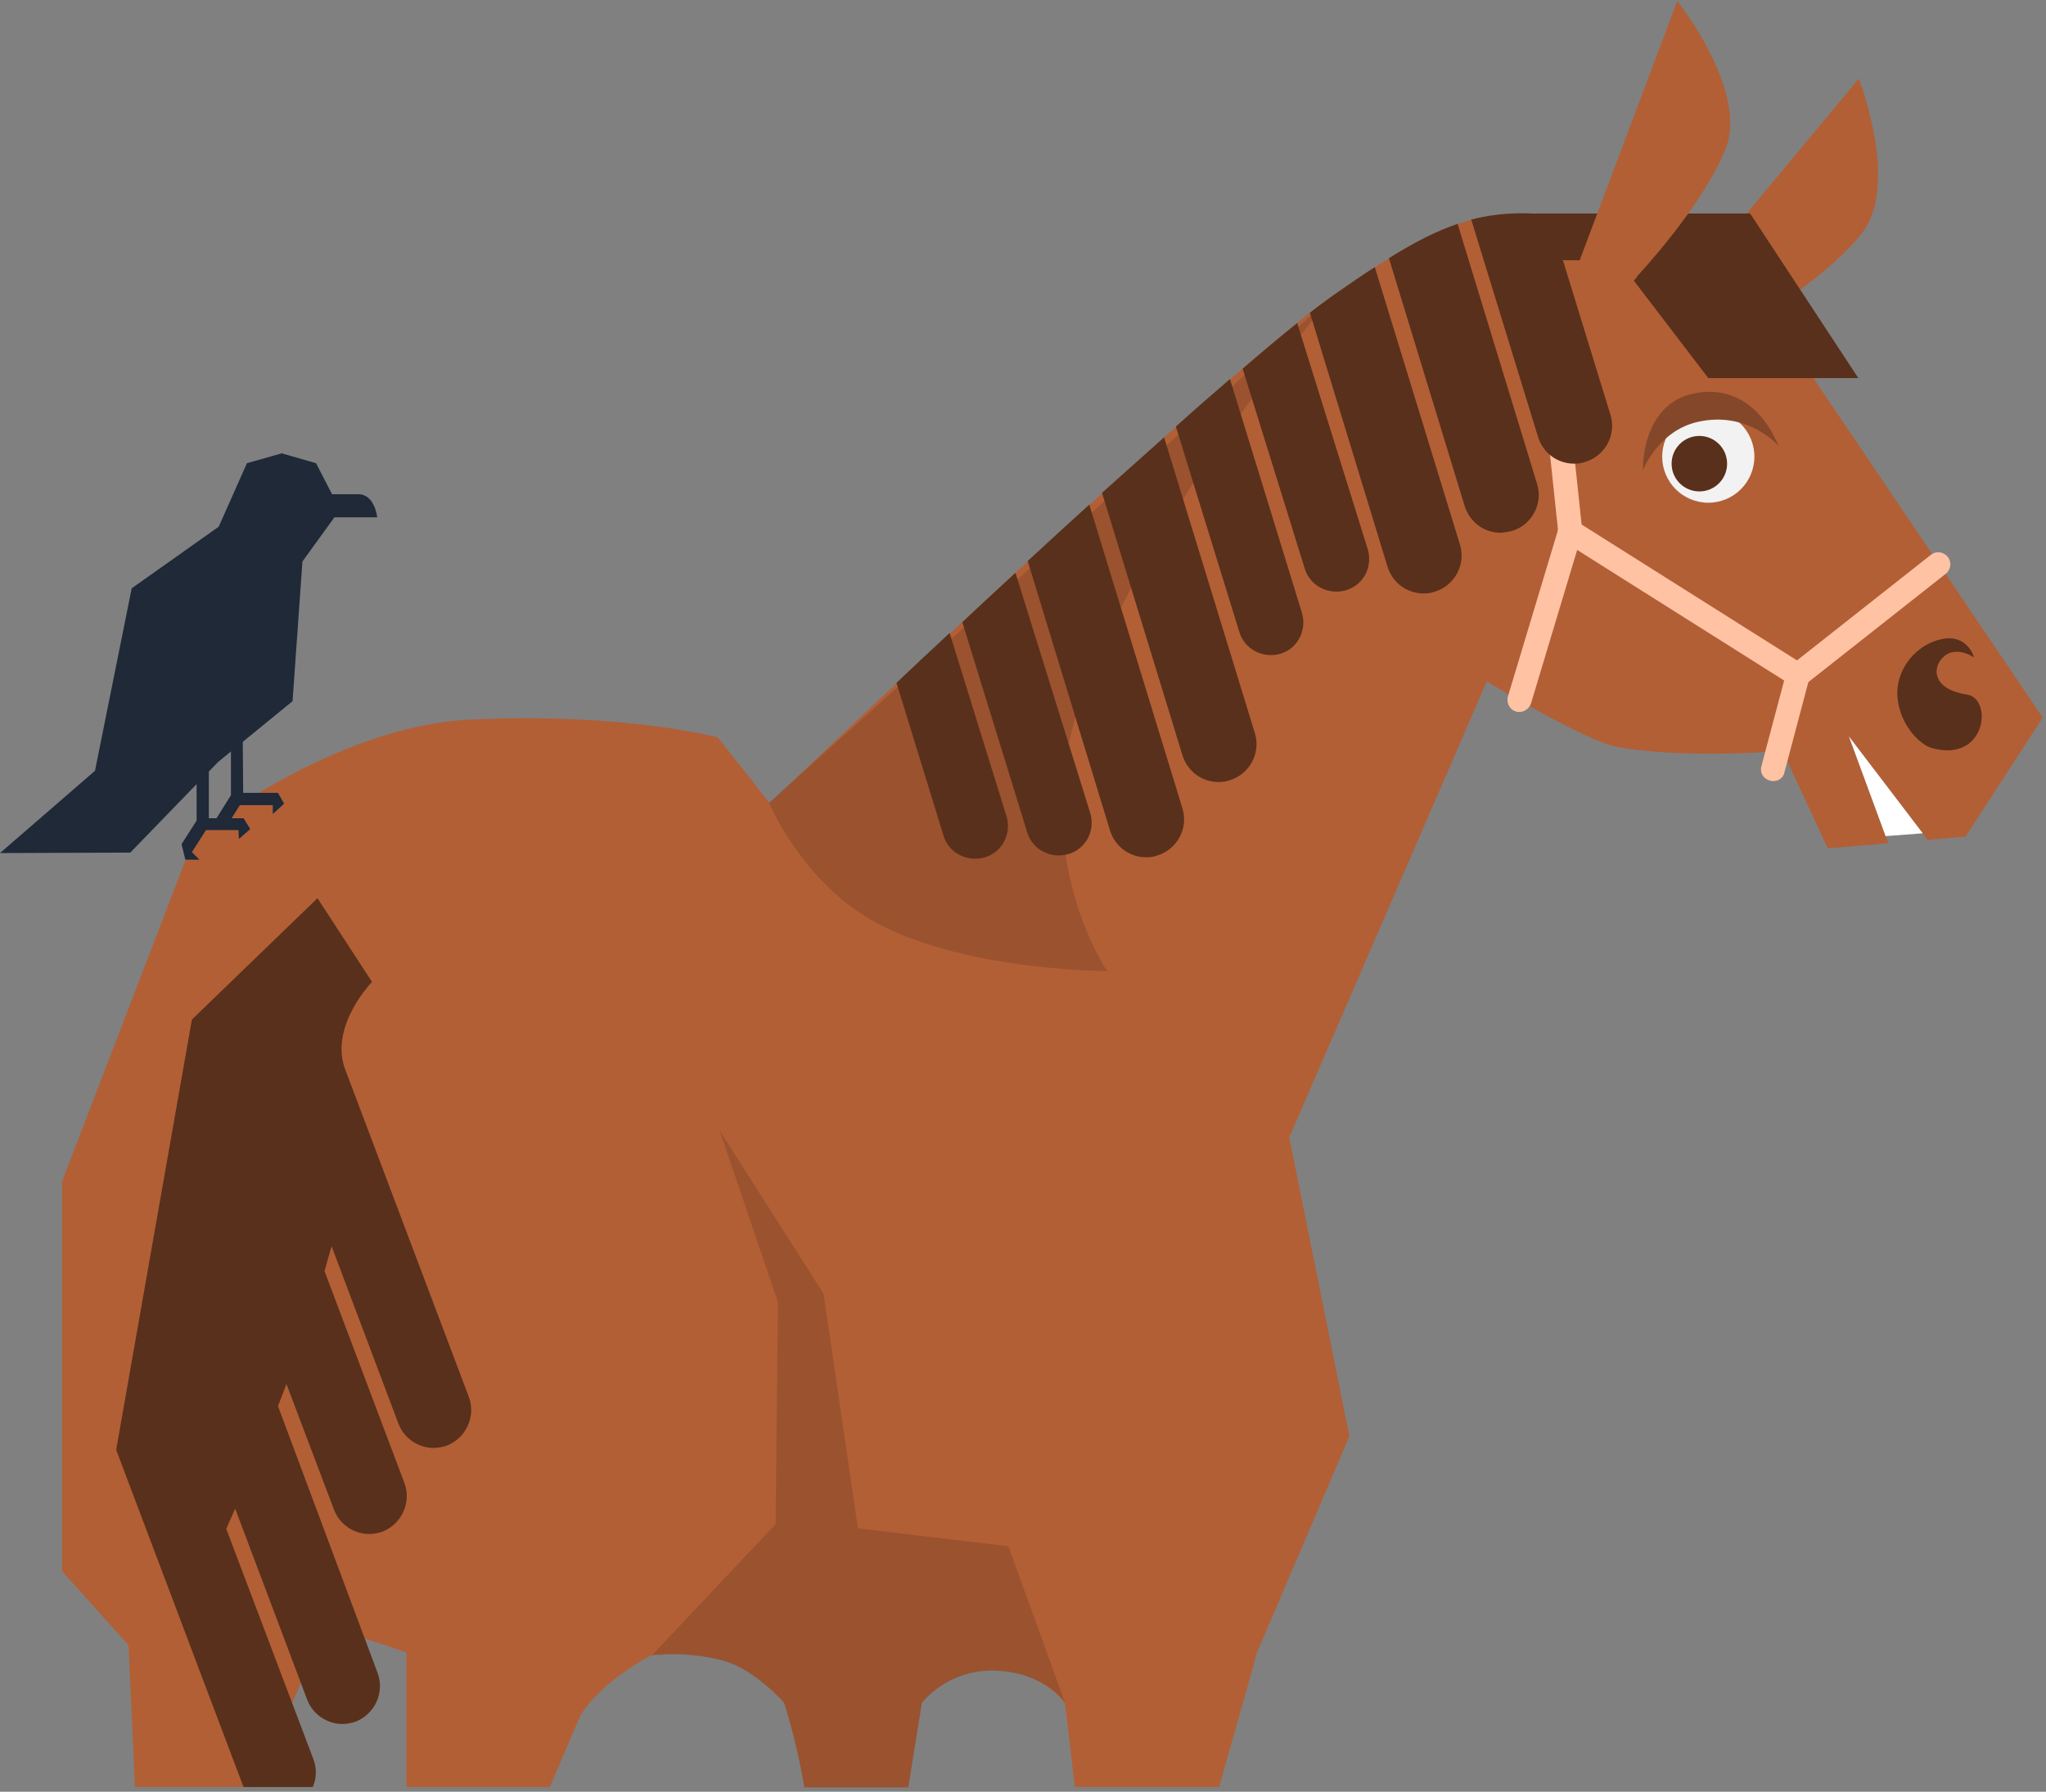 <?xml version="1.0" encoding="UTF-8" standalone="no"?>
<svg width="435px" height="381px" viewBox="0 0 435 381" version="1.1" xmlns="http://www.w3.org/2000/svg" xmlns:xlink="http://www.w3.org/1999/xlink">
    <rect x="0" y="0" width="435" height="381" fill="#808080" stroke="none"/>
    <!-- Generator: sketchtool 41.2 (35397) - http://www.bohemiancoding.com/sketch -->
    <title>CD3EEC56-9B08-478B-955D-13D3CF857F1E</title>
    <desc>Created with sketchtool.</desc>
    <defs></defs>
    <g id="Page-1" stroke="none" stroke-width="1" fill="none" fill-rule="evenodd">
        <g id="Wrangle-Demo---Collapsed" transform="translate(-250, -1349)">
            <g id="Sign-up-module" transform="translate(250, 1349)">
                <g id="horse-bird">
                    <g id="Layer_1">
                        <g id="Horse" transform="translate(13, 0)">
                            <g id="Group">
                                <path d="M261.1,241.8 L150.5,170.6 L139.6,156.8 C139.6,156.8 120,151.5 87.2,153 C57.7,154.3 28.4,177.8 28.4,177.8 L0.2,251.2 L0.2,334.1 L22.6,359.1 C22.6,359.1 34.9,345.2 49.2,345.2 C63.5,345.2 109.7,366.2 109.7,366.2 C109.7,366.2 112.2,359.2 125.6,351.9 C125.6,351.9 125.9,351.9 126.4,351.8 L127,351.8 C127.4,351.8 127.9,351.8 128.5,351.7 L128.5,351.7 C131.5,351.6 136.4,351.8 140.9,353.1 C147.6,355 153.7,362 153.7,362 C153.7,362 156.4,370.1 158,380 L180.1,380 L183,362 C183,362 183,362 183.1,361.9 C183.2,361.7 183.6,361.4 184,360.9 L184,360.9 C184.7,360.2 185.7,359.3 187.1,358.4 C189.8,356.6 193.9,354.9 199.1,355.2 C201,355.3 202.7,355.6 204.2,356 C204.7,356.1 205.2,356.3 205.6,356.5 C210.9,358.5 213.2,361.9 213.3,362 C217.1,368 218.9,373 218.9,373 L254,352 L273.9,305.4 L261.1,241.8 Z" id="Shape" fill="#B25F36"></path>
                                <path d="M146.6,174.6 C146.6,174.6 245.4,80.3 270.6,62.7 C295.8,45.1 303.5,43.6 324.6,46.7 C328.6,47.3 356.6,56.8 356.6,56.8 L421.3,152.6 L404.9,177.9 L396.8,178.6 L380.1,156.6 L388.5,179.3 L375.6,180.4 L366,159.7 C366,159.7 344.2,161.5 330.2,158.7 C323.1,157 303.1,144.9 303.1,144.9 L258.1,248.8 L146.6,174.6 Z" id="Shape" fill="#B25F36"></path>
                                <path d="M344.5,62.1 L382.2,16.7 C382.2,16.7 391.1,39.5 382.7,49.8 C374.4,60.1 356.9,70.1 356.9,70.1 C356.9,70.1 352,72.7 347,68.8 C341.7,64.8 344.5,62.1 344.5,62.1 Z" id="Shape" fill="#B25F36"></path>
                                <path d="M406.7,139.8 C406.7,139.8 405.2,134.1 398.7,136.2 C393.7,137.8 390.1,142.8 390.4,148 C390.8,154.1 395.2,158.4 397.8,159.1 C409.4,162.2 410.7,148.5 405.2,147.7 C398.6,146.7 398,143 399.3,140.8 C402,136.5 406.7,139.8 406.7,139.8 Z" id="Shape" fill="#59301B"></path>
                                <path d="M369.3,146.1 C368.8,146.1 368.4,146 367.9,145.7 L319.4,115.1 C318.2,114.4 317.9,112.8 318.6,111.6 C319.3,110.4 320.9,110.1 322.1,110.8 L370.6,141.4 C371.8,142.1 372.1,143.7 371.4,144.9 C371,145.7 370.1,146.1 369.3,146.1 Z" id="Shape" fill="#FFC2A3"></path>
                                <path d="M369.3,146.1 C368.5,146.1 367.8,145.8 367.3,145.1 C366.4,144 366.6,142.4 367.7,141.5 L397.5,118 C398.6,117.1 400.2,117.3 401.1,118.4 C402,119.5 401.8,121.1 400.7,122 L370.9,145.5 C370.4,146 369.9,146.1 369.3,146.1 Z" id="Shape" fill="#FFC2A3"></path>
                                <path d="M364,166.1 C363.8,166.1 363.6,166.1 363.3,166 C361.9,165.6 361.1,164.3 361.5,162.9 L366.8,142.9 C367.2,141.5 368.6,140.7 369.9,141.1 C371.3,141.5 372.1,142.8 371.7,144.2 L366.4,164.2 C366.2,165.4 365.1,166.1 364,166.1 Z" id="Shape" fill="#FFC2A3"></path>
                                <path d="M320.8,115.5 C319.5,115.5 318.4,114.5 318.3,113.2 L311.7,51 C311.6,49.6 312.6,48.4 314,48.2 C315.4,48 316.6,49.1 316.8,50.5 L323.4,112.8 C323.5,114.2 322.5,115.4 321.1,115.6 C321,115.5 320.9,115.5 320.8,115.5 Z" id="Shape" fill="#FFC2A3"></path>
                                <path d="M310,151.4 C309.8,151.4 309.5,151.4 309.3,151.3 C308,150.9 307.2,149.5 307.6,148.1 L318.4,112.2 C318.8,110.9 320.2,110.1 321.6,110.5 C322.9,110.9 323.7,112.3 323.3,113.7 L312.5,149.6 C312.1,150.7 311.1,151.4 310,151.4 Z" id="Shape" fill="#FFC2A3"></path>
                                <path d="M150.5,170.7 C150.5,170.7 157.2,186.9 172.2,195.6 C191.1,206.5 222.4,206.5 222.4,206.5 C222.4,206.5 205.4,181.7 216.7,149.3 C231.1,107.9 270.6,62.7 270.6,62.7 L150.5,170.7 Z" id="Shape" fill="#854729" opacity="0.5"></path>
                                <path d="M187.6,177.7 C188.5,180.7 191.3,182.6 194.3,182.6 C195,182.6 195.7,182.5 196.4,182.3 C200.1,181.2 202.1,177.3 201,173.6 L188.9,134.6 C184.9,138.3 181.2,141.8 177.6,145.2 L187.6,177.7 Z" id="Shape" fill="#59301B"></path>
                                <path d="M205.4,177 C206.3,180 209.1,181.9 212.1,181.9 C212.8,181.9 213.5,181.8 214.2,181.6 C217.9,180.5 219.9,176.6 218.8,172.9 L202.9,121.8 C199,125.4 195.2,128.9 191.6,132.3 L205.4,177 Z" id="Shape" fill="#59301B"></path>
                                <path d="M223,176.6 C224.1,180.1 227.2,182.3 230.7,182.3 C231.5,182.3 232.3,182.2 233.1,181.9 C237.3,180.6 239.7,176.1 238.4,171.9 L218.6,107.3 C214.2,111.3 209.8,115.3 205.5,119.3 L223,176.6 Z" id="Shape" fill="#59301B"></path>
                                <path d="M238.4,160.6 C239.5,164.1 242.6,166.3 246.1,166.3 C246.9,166.3 247.7,166.2 248.5,165.9 C252.7,164.6 255.1,160.1 253.8,155.9 L234.5,93 C230.2,96.8 225.8,100.8 221.3,104.8 L238.4,160.6 Z" id="Shape" fill="#59301B"></path>
                                <path d="M263.8,130.3 L248.5,80.6 C244.9,83.7 241,87.1 237,90.7 L250.5,134.4 C251.4,137.4 254.2,139.3 257.2,139.3 C257.9,139.3 258.6,139.2 259.3,139 C262.9,137.9 264.9,134 263.8,130.3 Z" id="Shape" fill="#59301B"></path>
                                <path d="M262.8,68.7 C259.4,71.4 255.5,74.7 251.2,78.4 L264.4,120.9 C265.3,123.9 268.1,125.8 271.1,125.8 C271.8,125.8 272.5,125.7 273.2,125.5 C276.9,124.4 278.9,120.5 277.8,116.8 L262.8,68.7 Z" id="Shape" fill="#59301B"></path>
                                <path d="M265.5,66.5 L282,120.5 C283.1,124 286.2,126.2 289.7,126.2 C290.5,126.2 291.3,126.1 292.1,125.8 C296.3,124.5 298.7,120 297.4,115.8 L279.3,56.8 C276.6,58.5 273.8,60.5 270.6,62.7 C269.2,63.7 267.4,65 265.5,66.5 Z" id="Shape" fill="#59301B"></path>
                                <path d="M308.5,112.9 C312.7,111.6 315.1,107.1 313.8,102.9 L296.9,47.6 C292.5,49.1 287.9,51.4 282.3,54.9 L298.4,107.6 C299.5,111.1 302.6,113.3 306.1,113.3 C306.9,113.2 307.7,113.1 308.5,112.9 Z" id="Shape" fill="#59301B"></path>
                                <path d="M316.3,45.6 C310.2,45.1 305.1,45.3 299.8,46.7 L314,92.9 C315.1,96.4 318.2,98.6 321.7,98.6 C322.5,98.6 323.3,98.5 324.1,98.2 C328.3,96.9 330.7,92.4 329.4,88.2 L316.3,45.6 Z" id="Shape" fill="#59301B"></path>
                                <polygon id="Shape" fill="#59301B" points="359.1 45.4 313.6 45.4 315.9 55.3 331.1 55.4 350.2 80.4 382.1 80.4"></polygon>
                                <circle id="Oval" fill="#F2F2F2" cx="350.2" cy="97.1" r="9.8"></circle>
                                <circle id="Oval" fill="#59301B" cx="348.3" cy="98.6" r="5.9"></circle>
                                <path d="M347.5,83.6 C360.4,81.2 365.1,94.8 365.1,94.8 C365.1,94.8 358.7,87.3 348,89.7 C339.5,91.6 336.3,100 336.3,100 C336.3,100 335.8,85.7 347.5,83.6 Z" id="Shape" fill="#854729"></path>
                                <path d="M323.1,54.7 L343.6,0.2 C343.6,0.2 358.8,19.3 353.9,31.6 C349,43.9 335.2,58.6 335.2,58.6 C335.2,58.6 333.3,62.5 327.4,60.3 C321.2,58.1 323.1,54.7 323.1,54.7 Z" id="Shape" fill="#B25F36"></path>
                                <polygon id="Shape" fill="#FFFFFF" points="380.1 156.6 395.8 177.2 387.9 177.8"></polygon>
                                <path d="M246.2,380 L254.1,352 C254.1,352 245.9,337.9 233.6,338.2 C222.7,338.5 213.4,362 213.4,362 C213.4,362 214.4,370.1 215.5,380 L246.2,380 Z" id="Shape" fill="#B25F36"></path>
                                <polygon id="Shape" fill="#B25F36" points="103.9 380 120.8 340.3 73.4 338.2 73.4 380"></polygon>
                                <path d="M42,380 C49.7,357.9 62.9,334.1 62.9,334.1 L14.2,347 L15.7,380 L42,380 Z" id="Shape" fill="#B25F36"></path>
                                <path d="M38.8,380 L53.5,380 C54.3,378.2 54.4,376 53.6,374 L35.1,325.1 C35.7,323.8 36.3,322.3 37,320.8 L52.3,361.4 C53.5,364.6 56.6,366.6 59.8,366.6 C60.7,366.6 61.7,366.4 62.6,366.1 C66.7,364.5 68.8,359.9 67.3,355.8 L46.1,299 C46.7,297.5 47.3,295.9 47.9,294.3 L58,321 C59.2,324.2 62.3,326.2 65.5,326.2 C66.4,326.2 67.4,326 68.3,325.7 C72.4,324.1 74.5,319.5 73,315.4 L56,270.3 C56.5,268.5 57,266.7 57.5,265 L71.7,302.7 C72.9,305.9 76,307.9 79.2,307.9 C80.1,307.9 81.1,307.7 82,307.4 C86.1,305.8 88.2,301.2 86.7,297.1 L60.2,226.9 C57.3,217.8 66.1,208.8 66.1,208.8 L54.5,191 L27.8,216.8 L11.7,308.3 L38.7,379.8 C38.7,379.8 38.8,379.9 38.8,380 Z" id="Shape" fill="#59301B"></path>
                                <path d="M213.4,362 L201.4,328.8 L169.4,325 L162.1,275.1 L140,240.4 L152.4,276.9 L151.9,324.1 L151.9,324.1 L125.6,352 C125.6,352 125.9,352 126.4,351.9 L127,351.9 C127.4,351.9 127.9,351.9 128.5,351.8 L128.5,351.8 C131.5,351.7 136.4,351.9 140.9,353.2 C147.6,355.1 153.7,362.1 153.7,362.1 C153.7,362.1 156.4,370.2 158,380.1 L180.1,380.1 L183,362.1 L183,362.1 L183,362.1 C183,362.1 183,362.1 183.1,362 C183.2,361.8 183.6,361.5 184,361 L184,361 C184.7,360.3 185.7,359.4 187.1,358.5 C189.8,356.7 193.9,355 199.1,355.3 C201,355.4 202.7,355.7 204.2,356.1 C204.7,356.2 205.2,356.4 205.6,356.6 C211.1,358.5 213.4,362 213.4,362 L213.4,362 L213.4,362 Z" id="Shape" fill="#854729" opacity="0.5"></path>
                            </g>
                        </g>
                        <g id="Birds" transform="translate(0, 96)" fill="#1F2938">
                            <g id="Group">
                                <path d="M0,85.4 L20.2,67.9 L28,29.1 L46.5,16 L52.5,2.5 L59.9,0.4 L67.2,2.5 L70.6,9.1 L76.2,9.1 C79.7,9.1 80.2,14 80.2,14 L71.1,14 L64.3,23.4 L62.2,53.1 L46.4,66 L27.7,85.3 L0,85.4 L0,85.4 L0,85.4 Z" id="Shape"></path>
                                <polygon id="Shape" points="44.4 67.4 44.4 78 51.8 78 53.2 80.3 50.8 82.4 50.7 80.5 43.8 80.5 40.8 85.2 42.4 86.8 39.4 86.8 38.6 83.5 41.8 78.5 41.8 68.9"></polygon>
                                <polygon id="Shape" points="51.6 60 51.7 72.6 59.1 72.6 60.4 74.9 58 77.1 58 75.2 51 75.2 48.1 79.8 45.9 78.2 49.1 73.1 49.1 63.5"></polygon>
                            </g>
                        </g>
                    </g>
                </g>
            </g>
        </g>
    </g>
</svg>